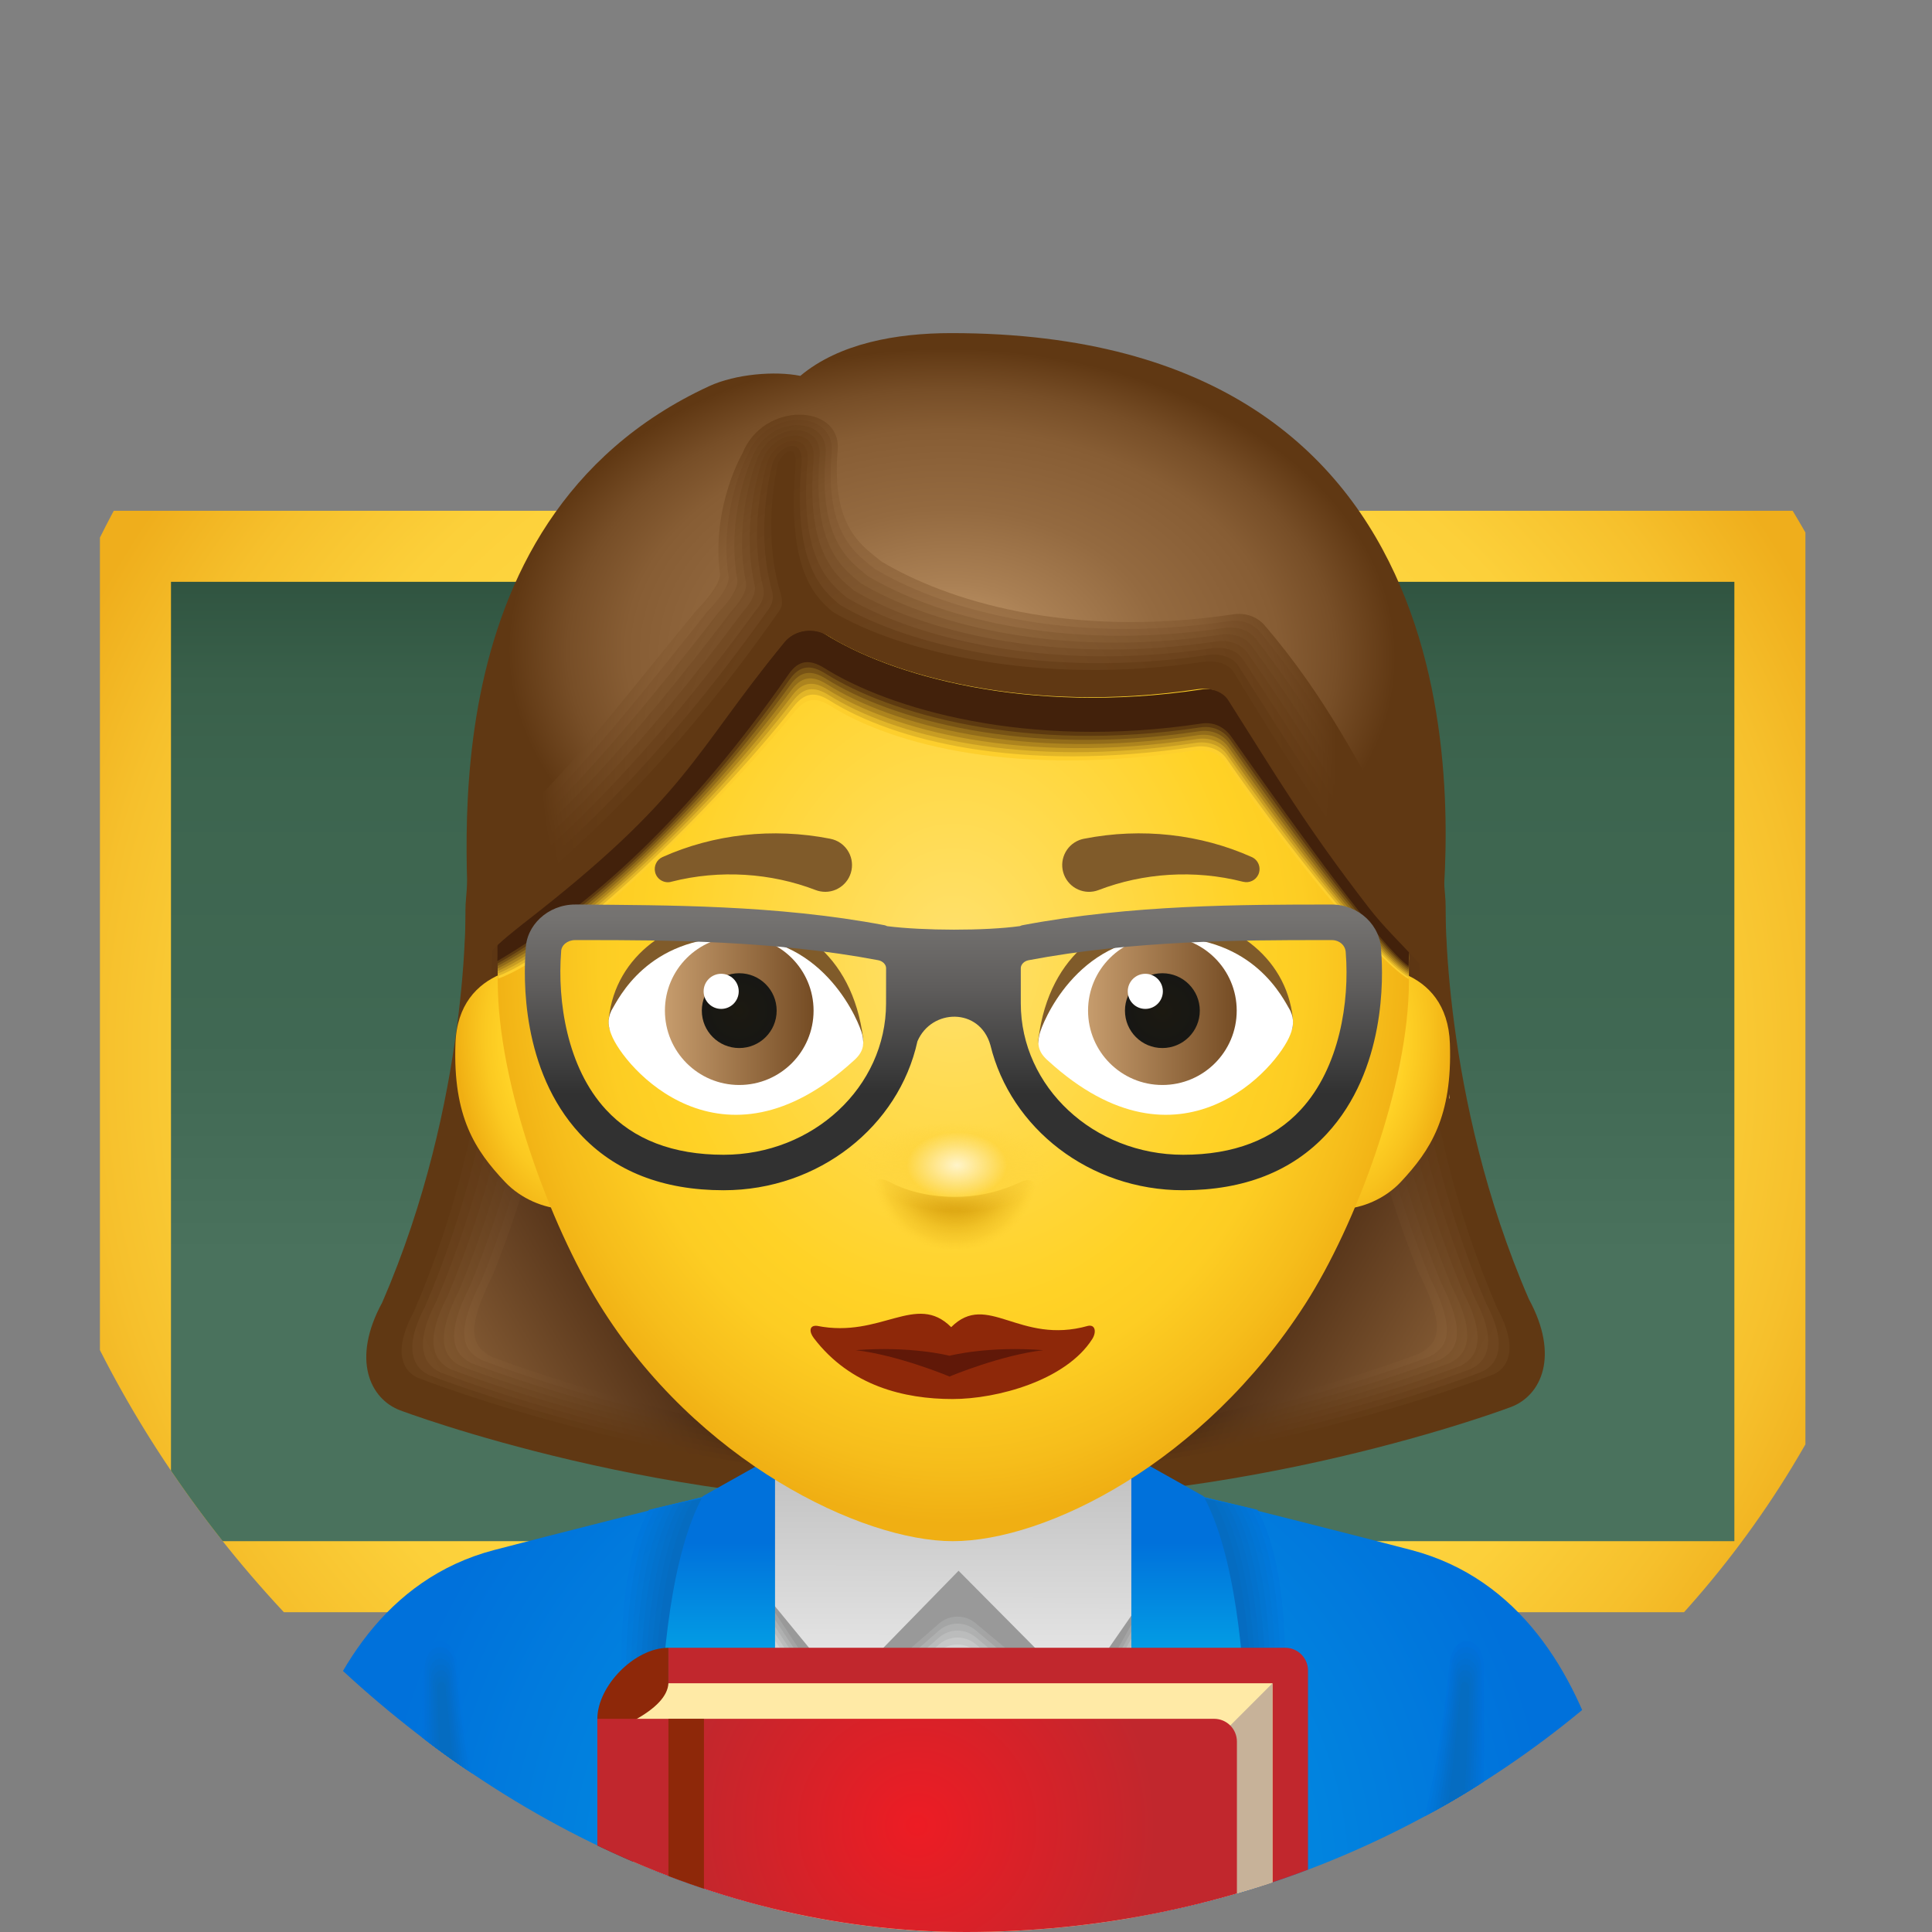 <svg xmlns="http://www.w3.org/2000/svg" width="58" height="58" viewBox="0 0 58 58" fill="none"><rect x="0" y="0" width="58" height="58" fill="#808080" stroke="none"/><g clip-path="url(#clip0_40_1008)"><path d="M54.2 15.333H3V48.4H54.2V15.333Z" fill="url(#paint0_radial_40_1008)"></path><path d="M52.067 17.467H5.133V46.267H52.067V17.467Z" fill="url(#paint1_linear_40_1008)"></path><path d="M43.361 28.232C43.361 28.232 43.185 33.392 45.819 39.461C46.729 41.154 45.574 41.845 45.574 41.845C45.574 41.845 37.195 45.127 28.413 44.817C28.413 41.259 28.413 21.46 28.413 21.46L43.167 24.104L43.361 28.232Z" fill="url(#paint2_linear_40_1008)"></path><path d="M42.608 40.635C43.273 40.285 43.361 39.743 42.573 38.169C40.248 32.361 40.562 28.443 40.544 27.043L40.577 23.641L43.169 24.105L43.361 28.233C43.361 28.233 43.185 33.393 45.819 39.462C46.729 41.155 45.574 41.846 45.574 41.846C45.574 41.846 37.195 45.129 28.413 44.818C28.413 44.394 28.841 44.417 28.841 43.592C36.22 43.13 42.608 40.635 42.608 40.635Z" fill="url(#paint3_linear_40_1008)"></path><path d="M42.919 40.726C43.489 40.427 43.719 39.919 42.914 38.328C40.544 32.482 40.855 28.341 40.839 27.142L40.841 23.686L43.167 24.104L43.365 28.064C43.365 28.064 43.196 33.326 45.83 39.395C46.743 41.091 45.672 41.853 45.543 41.902C45.543 41.902 37.199 45.155 28.418 44.844C28.418 44.461 28.779 44.431 28.779 43.698C36.311 43.311 42.919 40.726 42.919 40.726Z" fill="url(#paint4_linear_40_1008)"></path><path d="M43.228 40.819C43.703 40.57 44.075 40.096 43.253 38.487C40.84 32.605 41.146 28.242 41.133 27.242L41.106 23.733L43.167 24.102L43.37 27.895C43.37 27.895 43.207 33.259 45.842 39.328C46.758 41.028 45.771 41.859 45.513 41.956C45.513 41.956 37.205 45.181 28.424 44.869C28.424 44.528 28.719 44.445 28.719 43.804C36.401 43.492 43.228 40.819 43.228 40.819Z" fill="url(#paint5_linear_40_1008)"></path><path d="M43.539 40.912C43.918 40.712 44.434 40.273 43.594 38.647C41.136 32.727 41.439 28.142 41.43 27.342L41.373 23.781L43.17 24.103L43.377 27.729C43.377 27.729 43.22 33.194 45.853 39.263C46.774 40.966 45.87 41.868 45.483 42.014C45.483 42.014 37.211 45.21 28.429 44.898C28.429 44.598 28.659 44.461 28.659 43.914C36.491 43.675 43.539 40.912 43.539 40.912Z" fill="url(#paint6_linear_40_1008)"></path><path d="M43.848 41.004C44.133 40.853 44.79 40.449 43.933 38.807C41.432 32.85 41.732 28.042 41.724 27.442L41.638 23.829L43.169 24.104L43.381 27.562C43.381 27.562 43.23 33.127 45.864 39.197C46.788 40.904 45.968 41.875 45.451 42.07C45.451 42.07 37.214 45.236 28.434 44.926C28.434 44.668 28.598 44.477 28.598 44.022C36.582 43.856 43.848 41.004 43.848 41.004Z" fill="url(#paint7_linear_40_1008)"></path><path d="M44.158 41.096C44.348 40.996 45.148 40.626 44.274 38.968C41.727 32.973 42.024 27.942 42.02 27.542L41.903 23.877L43.17 24.105L43.387 27.395C43.387 27.395 43.242 33.062 45.877 39.132C46.804 40.842 46.069 41.884 45.422 42.128C45.422 42.128 37.222 45.265 28.44 44.955C28.44 44.738 28.538 44.493 28.538 44.131C36.672 44.037 44.158 41.096 44.158 41.096Z" fill="url(#paint8_linear_40_1008)"></path><path d="M44.468 41.189C44.563 41.139 45.505 40.803 44.613 39.127C42.023 33.096 42.316 27.842 42.314 27.643L42.168 23.925L43.169 24.105L43.392 27.229C43.392 27.229 43.253 32.997 45.886 39.067C46.817 40.78 46.166 41.892 45.39 42.184C45.39 42.184 37.225 45.293 28.443 44.981C28.443 44.806 28.475 44.508 28.475 44.239C36.762 44.219 44.468 41.189 44.468 41.189Z" fill="url(#paint9_linear_40_1008)"></path><path d="M44.778 41.282C44.778 41.282 45.863 40.981 44.953 39.288C42.319 33.218 42.609 27.742 42.609 27.742L42.433 23.971L43.169 24.104L43.396 27.06C43.396 27.06 43.264 32.93 45.897 38.999C46.831 40.716 46.264 41.899 45.359 42.24C45.359 42.24 37.229 45.319 28.449 45.008C28.449 44.875 28.415 44.523 28.415 44.346C36.853 44.4 44.778 41.282 44.778 41.282Z" fill="#603813"></path><path d="M14.011 28.332C14.011 28.332 14.186 33.492 11.553 39.562C10.643 41.254 11.798 41.946 11.798 41.946C11.798 41.946 20.177 45.228 28.958 44.917C28.958 41.359 28.958 21.561 28.958 21.561L14.204 24.204L14.011 28.332Z" fill="url(#paint10_linear_40_1008)"></path><path d="M14.763 40.734C14.099 40.384 14.011 39.842 14.798 38.268C17.124 32.46 16.81 28.542 16.827 27.142L16.795 23.74L14.203 24.204L14.011 28.332C14.011 28.332 14.186 33.492 11.553 39.562C10.643 41.254 11.798 41.946 11.798 41.946C11.798 41.946 20.177 45.228 28.958 44.917C28.958 44.493 28.531 44.516 28.531 43.691C21.151 43.23 14.763 40.734 14.763 40.734Z" fill="url(#paint11_linear_40_1008)"></path><path d="M14.454 40.827C13.884 40.527 13.654 40.019 14.459 38.428C16.828 32.582 16.518 28.442 16.534 27.243L16.532 23.787L14.205 24.204L14.008 28.164C14.008 28.164 14.177 33.426 11.543 39.495C10.63 41.191 11.701 41.953 11.83 42.002C11.83 42.002 20.173 45.255 28.955 44.944C28.955 44.561 28.594 44.531 28.594 43.798C21.062 43.411 14.454 40.827 14.454 40.827Z" fill="url(#paint12_linear_40_1008)"></path><path d="M14.143 40.919C13.669 40.67 13.296 40.196 14.119 38.588C16.532 32.705 16.226 28.342 16.238 27.342L16.266 23.834L14.204 24.203L14.002 27.996C14.002 27.996 14.165 33.359 11.53 39.428C10.614 41.129 11.601 41.959 11.859 42.056C11.859 42.056 20.167 45.281 28.948 44.97C28.948 44.628 28.652 44.545 28.652 43.904C20.971 43.593 14.143 40.919 14.143 40.919Z" fill="url(#paint13_linear_40_1008)"></path><path d="M13.834 41.012C13.454 40.813 12.939 40.373 13.779 38.748C16.236 32.828 15.933 28.242 15.943 27.442L15.999 23.882L14.203 24.204L13.996 27.829C13.996 27.829 14.153 33.294 11.52 39.363C10.599 41.067 11.502 41.968 11.89 42.114C11.89 42.114 20.162 45.31 28.944 44.998C28.944 44.699 28.714 44.561 28.714 44.014C20.881 43.774 13.834 41.012 13.834 41.012Z" fill="url(#paint14_linear_40_1008)"></path><path d="M13.524 41.104C13.239 40.954 12.582 40.549 13.438 38.908C15.94 32.95 15.64 28.142 15.648 27.542L15.734 23.93L14.203 24.204L13.991 27.662C13.991 27.662 14.141 33.228 11.508 39.297C10.584 41.004 11.403 41.975 11.921 42.171C11.921 42.171 20.157 45.337 28.938 45.026C28.938 44.768 28.774 44.577 28.774 44.123C20.791 43.955 13.524 41.104 13.524 41.104Z" fill="url(#paint15_linear_40_1008)"></path><path d="M13.214 41.197C13.024 41.096 12.225 40.726 13.099 39.068C15.645 33.073 15.349 28.043 15.353 27.643L15.469 23.978L14.203 24.205L13.987 27.494C13.987 27.494 14.132 33.162 11.497 39.231C10.57 40.941 11.305 41.983 11.951 42.227C11.951 42.227 20.152 45.364 28.934 45.054C28.934 44.837 28.836 44.592 28.836 44.23C20.7 44.138 13.214 41.197 13.214 41.197Z" fill="url(#paint16_linear_40_1008)"></path><path d="M12.904 41.29C12.809 41.239 11.867 40.904 12.759 39.228C15.349 33.196 15.056 27.942 15.058 27.743L15.204 24.026L14.203 24.205L13.98 27.329C13.98 27.329 14.119 33.098 11.485 39.167C10.555 40.88 11.206 41.992 11.981 42.285C11.981 42.285 20.147 45.393 28.928 45.082C28.928 44.907 28.896 44.608 28.896 44.339C20.61 44.319 12.904 41.29 12.904 41.29Z" fill="url(#paint17_linear_40_1008)"></path><path d="M12.595 41.381C12.595 41.381 11.51 41.081 12.42 39.387C15.053 33.317 14.764 27.841 14.764 27.841L14.94 24.07L14.204 24.203L13.977 27.159C13.977 27.159 14.109 33.029 11.476 39.099C10.541 40.815 11.109 41.998 12.013 42.339C12.013 42.339 20.143 45.419 28.924 45.107C28.924 44.974 28.958 44.622 28.958 44.445C20.52 44.5 12.595 41.381 12.595 41.381Z" fill="#603813"></path><path d="M48.867 58C48.867 58 48.924 48.258 42.372 46.534C39.026 45.654 28.619 43.067 28.601 43.067C28.583 43.067 18.175 45.654 14.83 46.534C8.277 48.258 8.333 58 8.333 58H48.867Z" fill="url(#paint18_radial_40_1008)"></path><path d="M30.733 58H26.467L23.1 44.4L33.975 44.442L30.733 58Z" fill="url(#paint19_linear_40_1008)"></path><path d="M28.6 43.688C26.778 43.688 24.955 44 23.133 44.489L23.267 58H33.933L33.978 44.4C32.288 44 30.867 43.688 28.6 43.688Z" fill="url(#paint20_linear_40_1008)"></path><path d="M29.287 50.195C28.968 49.93 28.503 49.934 28.19 50.207L25.823 52.272C25.491 52.612 24.921 52.515 24.721 52.083L21.133 46.644L36.067 46.489L32.94 52.067C32.769 52.533 32.17 52.663 31.82 52.31L29.287 50.195Z" fill="url(#paint21_linear_40_1008)"></path><path d="M29.287 49.986C28.968 49.721 28.503 49.725 28.19 49.998L25.823 52.063C25.491 52.403 24.921 52.306 24.721 51.874L21.133 46.435L36.067 46.279L32.94 51.858C32.769 52.324 32.17 52.454 31.82 52.101L29.287 49.986Z" fill="url(#paint22_linear_40_1008)"></path><path d="M29.287 49.776C28.968 49.51 28.503 49.515 28.19 49.788L25.823 51.853C25.491 52.193 24.921 52.096 24.721 51.664L21.133 46.225L36.067 46.069L32.94 51.648C32.769 52.114 32.17 52.244 31.82 51.891L29.287 49.776Z" fill="url(#paint23_linear_40_1008)"></path><path d="M29.287 49.567C28.968 49.301 28.503 49.306 28.19 49.579L25.823 51.644C25.491 51.984 24.921 51.887 24.721 51.455L21.133 46.016L36.067 45.86L32.94 51.439C32.769 51.905 32.17 52.035 31.82 51.682L29.287 49.567Z" fill="url(#paint24_linear_40_1008)"></path><path d="M29.287 49.357C28.968 49.091 28.503 49.096 28.19 49.368L25.823 51.434C25.491 51.774 24.921 51.677 24.721 51.245L21.133 45.806L36.067 45.65L32.94 51.229C32.769 51.695 32.17 51.825 31.82 51.472L29.287 49.357Z" fill="url(#paint25_linear_40_1008)"></path><path d="M29.287 49.148C28.968 48.882 28.503 48.886 28.19 49.16L25.823 51.224C25.491 51.565 24.921 51.468 24.721 51.036L21.133 45.597L36.067 45.441L32.94 51.02C32.769 51.486 32.17 51.616 31.82 51.263L29.287 49.148Z" fill="url(#paint26_linear_40_1008)"></path><path d="M29.287 48.939C28.968 48.673 28.503 48.677 28.19 48.95L25.823 51.016C25.491 51.356 24.921 51.259 24.721 50.827L21.133 45.388L36.067 45.232L32.94 50.811C32.769 51.277 32.17 51.407 31.82 51.054L29.287 48.939Z" fill="url(#paint27_linear_40_1008)"></path><path d="M29.287 48.728C28.968 48.463 28.503 48.467 28.19 48.74L25.823 50.805C25.491 51.146 24.921 51.048 24.721 50.617L21.133 45.178L36.067 45.022L32.94 50.6C32.769 51.067 32.17 51.197 31.82 50.844L29.287 48.728Z" fill="#999999"></path><path d="M28.777 47.155L25.822 50.182C25.49 50.523 24.92 50.426 24.72 49.994L21.133 45.622L24 43.401L32.833 43.434L36.067 45.467L32.94 49.979C32.769 50.445 32.17 50.575 31.82 50.222L28.777 47.155Z" fill="url(#paint28_linear_40_1008)"></path><path d="M19.48 45.325C17.687 48.574 19.287 57.377 19.622 57.857C20.426 57.857 21.574 57.889 21.574 57.889L21.531 44.839L19.48 45.325Z" fill="url(#paint29_radial_40_1008)"></path><path d="M19.665 45.288C17.866 48.546 19.356 57.376 19.692 57.857C20.499 57.857 21.766 57.889 21.766 57.889L21.723 44.8L19.665 45.288Z" fill="url(#paint30_radial_40_1008)"></path><path d="M19.849 45.249C18.045 48.517 19.425 57.373 19.762 57.856C20.57 57.856 21.956 57.888 21.956 57.888L21.912 44.761L19.849 45.249Z" fill="url(#paint31_radial_40_1008)"></path><path d="M20.034 45.212C18.225 48.49 19.493 57.372 19.831 57.856C20.643 57.856 22.147 57.888 22.147 57.888L22.104 44.722L20.034 45.212Z" fill="url(#paint32_radial_40_1008)"></path><path d="M20.219 45.174C18.405 48.462 19.563 57.371 19.902 57.856C20.716 57.856 22.339 57.888 22.339 57.888L22.295 44.683L20.219 45.174Z" fill="url(#paint33_radial_40_1008)"></path><path d="M20.404 45.137C18.584 48.434 19.631 57.369 19.972 57.856C20.788 57.856 22.53 57.888 22.53 57.888L22.486 44.643L20.404 45.137Z" fill="url(#paint34_radial_40_1008)"></path><path d="M20.588 45.1C18.763 48.407 19.7 57.367 20.041 57.856C20.859 57.856 22.72 57.889 22.72 57.889L22.676 44.606L20.588 45.1Z" fill="url(#paint35_radial_40_1008)"></path><path d="M20.773 45.062C18.942 48.38 19.769 57.366 20.11 57.856C20.932 57.856 22.91 57.889 22.91 57.889L22.867 44.566L20.773 45.062Z" fill="#056CC1"></path><path d="M21.1 44.916C19.245 48.3 19.8 57.467 20.147 57.967C20.979 57.967 23.267 58 23.267 58V43.7L21.1 44.916Z" fill="url(#paint36_linear_40_1008)"></path><path d="M12.687 50.018C12.669 52.538 12.601 55.254 13.15 58H15.4C14.576 55.316 14.021 52.997 13.716 49.978C13.646 49.001 12.7 49.046 12.687 50.018Z" fill="url(#paint37_radial_40_1008)"></path><path d="M12.749 50.12C12.743 52.632 12.701 55.29 13.243 58H15.283C14.47 55.349 13.97 53.061 13.669 50.079C13.609 49.199 12.758 49.247 12.749 50.12Z" fill="url(#paint38_radial_40_1008)"></path><path d="M12.812 50.221C12.818 52.724 12.8 55.324 13.336 58H15.165C14.362 55.383 13.918 53.124 13.621 50.181C13.572 49.397 12.815 49.446 12.812 50.221Z" fill="url(#paint39_radial_40_1008)"></path><path d="M12.874 50.321C12.891 52.817 12.901 55.359 13.429 58H15.048C14.255 55.418 13.867 53.187 13.574 50.283C13.533 49.597 12.874 49.647 12.874 50.321Z" fill="url(#paint40_radial_40_1008)"></path><path d="M12.937 50.422C12.966 52.911 13.001 55.394 13.521 58H14.931C14.149 55.452 13.815 53.25 13.526 50.384C13.496 49.795 12.932 49.846 12.937 50.422Z" fill="url(#paint41_radial_40_1008)"></path><path d="M12.999 50.524C13.04 53.004 13.1 55.428 13.614 58H14.813C14.042 55.486 13.764 53.314 13.478 50.485C13.459 49.994 12.989 50.047 12.999 50.524Z" fill="url(#paint42_radial_40_1008)"></path><path d="M13.062 50.624C13.115 53.097 13.2 55.464 13.708 58H14.697C13.935 55.519 13.713 53.377 13.432 50.587C13.421 50.193 13.048 50.248 13.062 50.624Z" fill="url(#paint43_radial_40_1008)"></path><path d="M13.124 50.725C13.189 53.19 13.3 55.498 13.8 58H14.579C13.828 55.553 13.661 53.44 13.383 50.688C13.384 50.392 13.106 50.447 13.124 50.725Z" fill="#056CC1"></path><path d="M37.75 45.325C39.543 48.574 37.943 57.377 37.608 57.857C36.804 57.857 35.656 57.889 35.656 57.889L35.699 44.84L37.75 45.325Z" fill="url(#paint44_radial_40_1008)"></path><path d="M37.565 45.288C39.364 48.546 37.874 57.376 37.538 57.857C36.731 57.857 35.464 57.889 35.464 57.889L35.507 44.8L37.565 45.288Z" fill="url(#paint45_radial_40_1008)"></path><path d="M37.381 45.249C39.185 48.517 37.805 57.373 37.468 57.856C36.66 57.856 35.274 57.888 35.274 57.888L35.318 44.761L37.381 45.249Z" fill="url(#paint46_radial_40_1008)"></path><path d="M37.196 45.212C39.005 48.49 37.737 57.372 37.399 57.856C36.587 57.856 35.083 57.888 35.083 57.888L35.127 44.721L37.196 45.212Z" fill="url(#paint47_radial_40_1008)"></path><path d="M37.012 45.174C38.826 48.462 37.668 57.371 37.328 57.856C36.515 57.856 34.892 57.888 34.892 57.888L34.936 44.683L37.012 45.174Z" fill="url(#paint48_radial_40_1008)"></path><path d="M36.826 45.137C38.646 48.434 37.599 57.368 37.258 57.856C36.442 57.856 34.7 57.888 34.7 57.888L34.744 44.643L36.826 45.137Z" fill="url(#paint49_radial_40_1008)"></path><path d="M36.642 45.1C38.467 48.407 37.53 57.367 37.189 57.856C36.371 57.856 34.51 57.889 34.51 57.889L34.554 44.606L36.642 45.1Z" fill="url(#paint50_radial_40_1008)"></path><path d="M36.457 45.062C38.288 48.38 37.461 57.366 37.12 57.856C36.298 57.856 34.319 57.889 34.319 57.889L34.363 44.566L36.457 45.062Z" fill="#056CC1"></path><path d="M36.13 44.916C37.984 48.3 37.43 57.467 37.083 57.966C36.251 57.966 33.963 57.999 33.963 57.999V43.7L36.13 44.916Z" fill="url(#paint51_linear_40_1008)"></path><path d="M44.544 50.018C44.562 52.538 44.63 55.254 44.081 58H41.831C42.654 55.316 43.21 52.997 43.515 49.978C43.584 49.001 44.53 49.046 44.544 50.018Z" fill="url(#paint52_radial_40_1008)"></path><path d="M44.481 50.12C44.487 52.632 44.53 55.29 43.987 58H41.947C42.76 55.349 43.26 53.061 43.561 50.079C43.621 49.199 44.472 49.247 44.481 50.12Z" fill="url(#paint53_radial_40_1008)"></path><path d="M44.419 50.221C44.413 52.724 44.431 55.325 43.895 58H42.066C42.869 55.383 43.313 53.124 43.61 50.181C43.659 49.397 44.414 49.446 44.419 50.221Z" fill="url(#paint54_radial_40_1008)"></path><path d="M44.356 50.321C44.339 52.817 44.329 55.359 43.801 58H42.182C42.974 55.418 43.363 53.187 43.656 50.283C43.697 49.597 44.357 49.647 44.356 50.321Z" fill="url(#paint55_radial_40_1008)"></path><path d="M44.293 50.422C44.264 52.911 44.229 55.394 43.708 58H42.299C43.081 55.452 43.415 53.25 43.704 50.384C43.734 49.795 44.298 49.846 44.293 50.422Z" fill="url(#paint56_radial_40_1008)"></path><path d="M44.231 50.524C44.189 53.005 44.13 55.429 43.615 58H42.417C43.188 55.486 43.466 53.314 43.752 50.485C43.771 49.994 44.241 50.047 44.231 50.524Z" fill="url(#paint57_radial_40_1008)"></path><path d="M44.168 50.624C44.115 53.097 44.029 55.464 43.522 58H42.533C43.294 55.519 43.516 53.377 43.798 50.587C43.809 50.193 44.183 50.248 44.168 50.624Z" fill="url(#paint58_radial_40_1008)"></path><path d="M44.106 50.725C44.041 53.19 43.93 55.498 43.43 58H42.651C43.402 55.553 43.569 53.44 43.847 50.688C43.847 50.392 44.124 50.447 44.106 50.725Z" fill="#056CC1"></path><path d="M17.933 56.933H20.067V49.467C19.045 49.467 17.933 50.622 17.933 51.6V56.933Z" fill="#8E2809"></path><path d="M38.583 49.467H20.067V58H39.267V50.15C39.267 49.773 38.961 49.467 38.583 49.467Z" fill="#C1272D"></path><path d="M38.2 50.533H20.067C20.044 50.911 19.703 51.288 19 51.667V58H38.2V50.533Z" fill="#FFEAA6"></path><path d="M36.067 58H38.2V50.533L36.067 52.667V58Z" fill="#C7B299"></path><path d="M36.45 51.6H17.933V58H37.133V52.284C37.133 51.906 36.827 51.6 36.45 51.6Z" fill="url(#paint59_radial_40_1008)"></path><path d="M21.133 51.6H20.067V58H21.133V51.6Z" fill="#8E2809"></path><path d="M43.505 32.977C43.509 32.976 43.512 32.975 43.516 32.974C43.515 32.932 43.514 32.891 43.512 32.847C43.509 32.893 43.507 32.942 43.505 32.977Z" fill="#ECBE49"></path><path d="M17.066 29.093C16.096 28.84 13.754 29.002 13.673 31.329C13.596 33.53 14.265 34.532 15.155 35.477C16.152 36.536 17.943 36.529 17.796 35.688C17.648 34.845 17.066 29.093 17.066 29.093Z" fill="url(#paint60_radial_40_1008)"></path><path d="M40.166 29.093C41.126 28.84 43.447 29.002 43.527 31.329C43.603 33.53 42.94 34.532 42.059 35.477C41.071 36.536 39.297 36.529 39.443 35.688C39.59 34.845 40.166 29.093 40.166 29.093Z" fill="url(#paint61_radial_40_1008)"></path><path d="M42.297 29.446C42.297 32.571 40.689 36.803 39.186 39.146C36.124 43.917 31.401 46.267 28.603 46.267C25.875 46.267 20.906 43.882 17.986 39.146C16.524 36.776 14.942 32.571 14.942 29.446C14.942 28.761 14.961 23.903 14.997 23.288C15.206 19.75 17.706 11.083 28.62 11.083C39.537 11.083 41.965 19.538 42.215 22.867C42.269 23.608 42.297 28.605 42.297 29.446Z" fill="url(#paint62_radial_40_1008)"></path><path d="M28.657 35.93C27.816 35.93 27.132 35.716 26.71 35.485C26.399 35.314 26.085 35.393 26.291 35.928C26.569 36.652 27.206 37.506 28.657 37.506C30.083 37.506 30.722 36.682 31.007 35.965C31.227 35.414 30.91 35.359 30.64 35.486C30.12 35.729 29.476 35.93 28.657 35.93Z" fill="url(#paint63_radial_40_1008)"></path><path d="M15.82 25.064C17.211 24.676 20.772 22.512 23.559 19.03C23.878 18.633 24.448 18.559 24.88 18.831C26.746 20.01 30.875 20.859 35.995 20.08C36.345 20.027 36.7 20.148 36.928 20.418C38.84 22.691 39.381 23.873 40.978 24.819C42.191 25.544 43.125 27.092 43.248 27.906C43.615 24.297 44.555 10 28.559 10C26.902 10 25.191 10.308 24.026 11.284C23.267 11.13 22.082 11.228 21.291 11.592C12.477 15.66 14.179 26.675 14.077 28.337C14.243 25.906 15.267 25.307 15.82 25.064Z" fill="url(#paint64_radial_40_1008)"></path><path d="M42.254 28.098C42.127 27.266 39.19 24.035 37.223 21.713C36.989 21.437 36.623 21.314 36.264 21.367C30.998 22.162 26.676 20.239 24.756 19.036C24.312 18.757 23.725 18.833 23.398 19.239C21.201 21.966 16.788 27.021 14.981 27.959C14.952 28.126 14.958 28.982 14.958 29.377C16.991 28.669 21.599 24.165 23.853 21.369C24.181 20.962 24.485 20.912 24.928 21.19C26.849 22.394 30.566 23.328 35.833 22.533C36.193 22.479 36.586 22.581 36.792 22.879C38.501 25.358 41.289 28.814 42.286 29.391C42.286 28.877 42.307 28.414 42.254 28.098Z" fill="#FDCF2D"></path><path d="M42.261 28.116C42.134 27.284 39.162 23.939 37.195 21.617C36.962 21.341 36.596 21.218 36.236 21.271C30.97 22.066 26.675 20.239 24.755 19.036C24.311 18.757 23.724 18.833 23.397 19.239C21.199 21.966 16.782 27.034 14.975 27.972C14.947 28.139 14.955 28.942 14.954 29.302C17.096 28.461 21.469 24.219 23.829 21.207C24.152 20.798 24.46 20.751 24.904 21.029C26.824 22.233 30.601 23.212 35.867 22.418C36.227 22.364 36.611 22.474 36.816 22.77C38.588 25.332 41.315 28.757 42.286 29.334C42.29 28.791 42.314 28.432 42.261 28.116Z" fill="#E2B628"></path><path d="M42.267 28.134C42.14 27.302 39.136 23.843 37.169 21.521C36.935 21.245 36.569 21.122 36.21 21.175C30.944 21.97 26.676 20.239 24.756 19.035C24.312 18.756 23.725 18.832 23.398 19.238C21.201 21.965 16.779 27.045 14.972 27.984C14.944 28.15 14.954 28.901 14.951 29.227C17.202 28.252 21.331 24.264 23.804 21.045C24.122 20.631 24.436 20.589 24.88 20.867C26.799 22.07 30.635 23.096 35.903 22.301C36.262 22.246 36.636 22.363 36.842 22.66C38.678 25.306 41.343 28.7 42.286 29.277C42.292 28.706 42.321 28.451 42.267 28.134Z" fill="#C89D23"></path><path d="M42.274 28.154C42.147 27.322 39.108 23.748 37.141 21.426C36.907 21.15 36.541 21.027 36.182 21.081C30.916 21.875 26.675 20.239 24.755 19.036C24.311 18.757 23.724 18.833 23.397 19.239C21.2 21.966 16.774 27.059 14.967 27.997C14.938 28.163 14.951 28.861 14.947 29.152C17.306 28.045 21.198 24.316 23.779 20.884C24.092 20.467 24.41 20.428 24.854 20.706C26.774 21.909 30.669 22.98 35.935 22.186C36.295 22.131 36.66 22.255 36.866 22.552C38.764 25.281 41.367 28.645 42.285 29.222C42.295 28.621 42.327 28.469 42.274 28.154Z" fill="#AD841E"></path><path d="M42.28 28.172C42.153 27.34 39.081 23.652 37.114 21.33C36.88 21.054 36.515 20.931 36.155 20.985C30.889 21.779 26.676 20.239 24.756 19.036C24.312 18.757 23.725 18.833 23.398 19.239C21.201 21.966 16.771 27.071 14.964 28.01C14.935 28.176 14.95 28.821 14.943 29.076C17.412 27.836 21.069 24.368 23.754 20.722C24.063 20.302 24.386 20.266 24.829 20.544C26.749 21.747 30.703 22.864 35.971 22.069C36.33 22.015 36.685 22.146 36.891 22.444C38.853 25.256 41.394 28.589 42.285 29.166C42.298 28.535 42.333 28.488 42.28 28.172Z" fill="#926C1A"></path><path d="M42.286 28.19C42.159 27.358 39.053 23.556 37.086 21.234C36.853 20.958 36.487 20.835 36.127 20.889C30.861 21.683 26.675 20.239 24.755 19.035C24.311 18.756 23.724 18.832 23.397 19.238C21.199 21.965 16.765 27.083 14.958 28.021C14.93 28.188 14.948 28.78 14.938 29C17.515 27.627 20.94 24.421 23.729 20.559C24.034 20.136 24.36 20.102 24.804 20.381C26.724 21.584 30.738 22.746 36.004 21.952C36.363 21.898 36.708 22.036 36.916 22.333C38.941 25.228 41.419 28.53 42.285 29.107C42.3 28.45 42.34 28.507 42.286 28.19Z" fill="#775315"></path><path d="M42.293 28.208C42.166 27.376 39.027 23.46 37.06 21.138C36.826 20.862 36.46 20.739 36.101 20.793C30.835 21.587 26.676 20.239 24.756 19.035C24.312 18.756 23.725 18.832 23.398 19.238C21.201 21.965 16.762 27.096 14.955 28.034C14.926 28.201 14.947 28.74 14.936 28.926C17.622 27.419 20.822 24.481 23.705 20.398C24.008 19.972 24.337 19.941 24.78 20.22C26.7 21.423 30.773 22.63 36.04 21.836C36.4 21.781 36.734 21.927 36.942 22.224C39.031 25.202 41.448 28.475 42.288 29.052C42.303 28.364 42.346 28.525 42.293 28.208Z" fill="#5D3A10"></path><path d="M42.299 28.227C42.172 27.395 38.999 23.365 37.032 21.043C36.798 20.767 36.433 20.644 36.073 20.698C30.807 21.492 26.675 20.239 24.755 19.036C24.311 18.757 23.724 18.833 23.397 19.239C21.2 21.966 16.757 27.109 14.95 28.048C14.921 28.214 14.944 28.701 14.931 28.852C17.725 27.213 20.691 24.535 23.678 20.238C23.977 19.809 24.31 19.781 24.754 20.06C26.674 21.263 30.806 22.516 36.072 21.721C36.431 21.667 36.757 21.821 36.965 22.117C39.116 25.179 41.471 28.42 42.284 28.997C42.307 28.278 42.353 28.543 42.299 28.227Z" fill="#42210B"></path><path d="M41.737 24.51C40.821 23.071 39.876 20.999 37.963 18.772C37.736 18.508 37.381 18.389 37.031 18.442C32.034 19.185 28.405 18.016 26.466 16.86C25.934 16.416 24.946 15.878 25.148 13.514C25.268 12.124 22.92 12.029 22.287 13.614C22.287 13.614 21.375 15.174 21.603 17.162C21.717 17.526 20.918 18.309 20.868 18.369C18.081 21.779 16.948 23.297 15.22 24.836C14.021 25.926 13.993 29.874 13.993 29.874C14.104 27.679 14.76 27.411 15.668 26.827C16.935 26.039 20.748 22.602 23.535 19.191C23.855 18.801 24.505 18.74 24.937 19.007C26.804 20.161 30.741 21.068 35.861 20.306C36.21 20.254 36.748 20.428 36.975 20.692C38.888 22.918 39.651 25.275 40.959 26.569C41.991 27.588 43.124 28.602 43.248 29.399C43.286 28.796 42.565 25.81 41.737 24.51Z" fill="url(#paint65_radial_40_1008)"></path><path d="M41.646 24.788C40.703 23.32 39.698 21.26 37.833 18.977C37.612 18.707 37.251 18.594 36.901 18.646C31.904 19.39 28.197 18.234 26.258 17.077C25.726 16.634 24.756 16.058 24.968 13.583C25.08 12.283 22.998 12.254 22.439 13.662C22.439 13.662 21.587 15.279 21.864 17.254C21.978 17.619 21.277 18.309 21.228 18.37C18.347 21.998 16.942 23.66 15.285 25.123C14.088 26.197 13.997 29.735 13.99 29.876C14.126 27.846 14.811 27.526 15.672 26.959C17.47 25.732 20.749 22.618 23.537 19.207C23.855 18.817 24.494 18.754 24.926 19.022C26.793 20.176 30.753 21.125 35.873 20.364C36.221 20.311 36.74 20.473 36.961 20.741C38.811 22.982 39.573 25.21 40.98 26.67C41.98 27.708 43.124 28.689 43.25 29.498C43.267 28.748 42.458 26.054 41.646 24.788Z" fill="url(#paint66_radial_40_1008)"></path><path d="M41.556 25.066C40.585 23.567 39.519 21.518 37.703 19.18C37.49 18.906 37.121 18.797 36.771 18.849C31.773 19.593 27.989 18.449 26.05 17.293C25.518 16.849 24.567 16.235 24.787 13.649C24.891 12.437 23.075 12.476 22.592 13.706C22.592 13.706 21.799 15.379 22.124 17.342C22.238 17.707 21.636 18.304 21.588 18.365C18.602 22.203 16.935 24.016 15.349 25.405C14.153 26.462 14.001 29.591 13.986 29.874C14.147 28.009 14.863 27.637 15.675 27.088C18.005 25.422 20.75 22.629 23.538 19.219C23.857 18.829 24.485 18.765 24.916 19.031C26.782 20.186 30.763 21.179 35.884 20.416C36.233 20.364 36.731 20.513 36.947 20.786C38.736 23.042 39.498 25.139 41 26.766C41.972 27.819 43.124 28.771 43.252 29.589C43.248 28.699 42.35 26.299 41.556 25.066Z" fill="url(#paint67_radial_40_1008)"></path><path d="M41.464 25.344C40.467 23.815 39.339 21.778 37.572 19.384C37.365 19.105 36.989 19.002 36.64 19.054C31.642 19.797 27.78 18.666 25.841 17.509C25.309 17.066 24.376 16.413 24.604 13.717C24.703 12.595 23.151 12.699 22.742 13.751C22.742 13.751 22.009 15.482 22.384 17.431C22.498 17.796 21.993 18.301 21.946 18.363C18.865 22.416 16.927 24.375 15.412 25.69C14.217 26.731 14.002 29.451 13.98 29.874C14.167 28.174 14.912 27.75 15.677 27.218C18.538 25.113 20.749 22.643 23.537 19.233C23.856 18.843 24.472 18.778 24.903 19.044C26.77 20.198 30.773 21.234 35.894 20.473C36.243 20.42 36.721 20.558 36.93 20.835C38.657 23.106 39.424 25.069 41.018 26.866C41.964 27.933 43.123 28.859 43.253 29.686C43.228 28.651 42.244 26.543 41.464 25.344Z" fill="url(#paint68_radial_40_1008)"></path><path d="M41.373 25.622C40.348 24.064 39.16 22.038 37.442 19.588C37.242 19.305 36.859 19.205 36.509 19.258C31.512 20.001 27.572 18.882 25.633 17.726C25.101 17.282 24.186 16.591 24.424 13.786C24.515 12.753 23.228 12.923 22.895 13.797C22.895 13.797 22.223 15.584 22.645 17.522C22.759 17.887 22.353 18.299 22.306 18.36C19.13 22.631 16.919 24.736 15.476 25.974C14.283 26.998 14.005 29.31 13.976 29.875C14.187 28.339 14.963 27.866 15.682 27.349C19.074 24.804 20.752 22.658 23.539 19.247C23.858 18.857 24.462 18.789 24.895 19.056C26.761 20.21 30.787 21.288 35.907 20.527C36.255 20.475 36.713 20.601 36.917 20.881C38.582 23.167 39.356 24.993 41.041 26.964C41.962 28.043 43.125 28.943 43.257 29.78C43.208 28.602 42.137 26.787 41.373 25.622Z" fill="url(#paint69_radial_40_1008)"></path><path d="M41.283 25.9C40.23 24.311 38.982 22.297 37.312 19.792C37.118 19.503 36.729 19.409 36.379 19.461C31.382 20.205 27.364 19.098 25.425 17.942C24.893 17.499 23.99 16.769 24.243 13.854C24.325 12.91 23.305 13.147 23.047 13.843C23.047 13.843 22.433 15.687 22.905 17.612C23.019 17.977 22.711 18.295 22.665 18.358C19.398 22.848 16.913 25.095 15.541 26.259C14.35 27.267 14.009 29.168 13.974 29.875C14.21 28.505 15.015 27.979 15.687 27.479C19.609 24.495 20.754 22.671 23.541 19.261C23.86 18.87 24.453 18.802 24.885 19.069C26.752 20.223 30.8 21.344 35.92 20.582C36.268 20.53 36.706 20.643 36.904 20.929C38.506 23.229 39.291 24.917 41.062 27.063C41.96 28.152 43.126 29.028 43.26 29.876C43.189 28.554 42.029 27.031 41.283 25.9Z" fill="url(#paint70_radial_40_1008)"></path><path d="M41.192 26.178C40.113 24.56 38.803 22.557 37.181 19.996C36.995 19.702 36.599 19.613 36.249 19.665C31.252 20.409 27.156 19.314 25.217 18.158C24.685 17.714 23.798 16.946 24.061 13.921C24.136 13.067 23.382 13.37 23.2 13.888C23.2 13.888 22.645 15.789 23.166 17.701C23.281 18.066 23.07 18.292 23.026 18.355C19.674 23.07 16.906 25.454 15.606 26.543C14.417 27.534 14.013 29.026 13.971 29.875C14.232 28.669 15.067 28.092 15.691 27.611C20.145 24.187 20.756 22.686 23.543 19.276C23.862 18.885 24.443 18.815 24.875 19.082C26.742 20.236 30.811 21.401 35.932 20.638C36.281 20.586 36.698 20.687 36.89 20.977C38.431 23.292 39.228 24.839 41.083 27.163C41.96 28.261 43.127 29.114 43.265 29.972C43.17 28.505 41.923 27.276 41.192 26.178Z" fill="url(#paint71_radial_40_1008)"></path><path d="M41.101 26.455C39.994 24.807 38.625 22.816 37.051 20.199C36.872 19.901 36.469 19.817 36.119 19.869C31.122 20.612 26.948 19.531 25.009 18.374C24.477 17.931 23.617 17.125 23.881 13.989C23.951 13.225 23.46 13.592 23.352 13.934C23.352 13.934 22.857 15.891 23.427 17.791C23.541 18.156 23.429 18.289 23.384 18.353C19.939 23.285 16.898 25.813 15.669 26.827C14.481 27.802 14.015 28.884 13.965 29.874C14.251 28.833 15.117 28.204 15.693 27.74C20.678 23.876 20.755 22.698 23.542 19.287C23.861 18.897 24.431 18.826 24.863 19.092C26.729 20.246 30.821 21.454 35.942 20.692C36.291 20.64 36.688 20.73 36.874 21.023C38.353 23.352 39.167 24.756 41.101 27.261C41.957 28.368 43.125 29.198 43.265 30.066C43.151 28.456 41.816 27.52 41.101 26.455Z" fill="#603813"></path><path d="M31.666 35.104C31.646 35.911 30.294 36.532 28.646 36.493C26.998 36.452 25.678 35.766 25.698 34.959C25.717 34.151 27.069 33.531 28.717 33.57C30.365 33.611 31.685 34.298 31.666 35.104Z" fill="url(#paint72_radial_40_1008)"></path><path d="M28.725 35.973C29.556 35.973 30.23 35.529 30.23 34.98C30.23 34.432 29.556 33.987 28.725 33.987C27.894 33.987 27.22 34.432 27.22 34.98C27.22 35.529 27.894 35.973 28.725 35.973Z" fill="url(#paint73_radial_40_1008)"></path><path d="M18.277 30.576C18.252 30.968 18.335 30.934 18.486 31.13C18.486 31.13 20.186 33.48 25.315 31.871C25.686 31.739 25.953 31.487 25.914 31.184C25.257 25.977 18.679 26.741 18.277 30.576Z" fill="#805B2A"></path><path d="M18.353 30.341C18.225 30.616 18.265 30.836 18.353 31.058C18.718 32.025 21.654 35.465 25.616 31.853C25.911 31.598 25.958 31.373 25.884 31.055C25.811 30.736 24.785 28.133 22.096 28.133C19.432 28.133 18.575 29.967 18.353 30.341Z" fill="white"></path><path d="M22.192 32.572C23.425 32.572 24.424 31.573 24.424 30.34C24.424 29.108 23.425 28.109 22.192 28.109C20.96 28.109 19.961 29.108 19.961 30.34C19.961 31.573 20.96 32.572 22.192 32.572Z" fill="url(#paint74_linear_40_1008)"></path><path d="M22.192 31.463C22.813 31.463 23.316 30.961 23.316 30.34C23.316 29.72 22.813 29.217 22.192 29.217C21.572 29.217 21.069 29.72 21.069 30.34C21.069 30.961 21.572 31.463 22.192 31.463Z" fill="url(#paint75_radial_40_1008)"></path><path d="M21.65 30.288C21.941 30.288 22.177 30.052 22.177 29.761C22.177 29.47 21.941 29.234 21.65 29.234C21.359 29.234 21.123 29.47 21.123 29.761C21.123 30.052 21.359 30.288 21.65 30.288Z" fill="white"></path><path d="M38.812 30.576C38.837 30.968 38.754 30.934 38.603 31.13C38.603 31.13 36.903 33.48 31.774 31.871C31.403 31.739 31.137 31.487 31.175 31.184C31.832 25.977 38.41 26.741 38.812 30.576Z" fill="#805B2A"></path><path d="M38.736 30.341C38.864 30.616 38.824 30.836 38.736 31.058C38.371 32.025 35.435 35.465 31.474 31.853C31.178 31.598 31.131 31.373 31.205 31.055C31.278 30.736 32.304 28.133 34.994 28.133C37.656 28.133 38.515 29.967 38.736 30.341Z" fill="white"></path><path d="M34.895 32.572C36.128 32.572 37.127 31.573 37.127 30.34C37.127 29.108 36.128 28.109 34.895 28.109C33.663 28.109 32.664 29.108 32.664 30.34C32.664 31.573 33.663 32.572 34.895 32.572Z" fill="url(#paint76_linear_40_1008)"></path><path d="M34.895 31.463C35.516 31.463 36.019 30.961 36.019 30.34C36.019 29.72 35.516 29.217 34.895 29.217C34.275 29.217 33.772 29.72 33.772 30.34C33.772 30.961 34.275 31.463 34.895 31.463Z" fill="url(#paint77_radial_40_1008)"></path><path d="M34.383 30.288C34.675 30.288 34.91 30.052 34.91 29.761C34.91 29.47 34.675 29.234 34.383 29.234C34.092 29.234 33.856 29.47 33.856 29.761C33.856 30.052 34.092 30.288 34.383 30.288Z" fill="white"></path><path d="M37.311 26.47C35.854 26.098 34.312 26.208 32.981 26.72C32.567 26.879 32.102 26.673 31.942 26.258C31.783 25.844 31.989 25.379 32.404 25.219C32.446 25.203 32.49 25.19 32.534 25.181L32.552 25.178C34.274 24.84 36.045 25.042 37.578 25.729C37.778 25.818 37.866 26.051 37.778 26.251C37.698 26.429 37.502 26.518 37.32 26.471L37.311 26.47Z" fill="#805B2A"></path><path d="M19.889 25.729C21.421 25.043 23.193 24.84 24.915 25.178L24.928 25.181C25.364 25.266 25.648 25.689 25.563 26.124C25.478 26.559 25.055 26.844 24.62 26.758C24.575 26.75 24.527 26.736 24.486 26.72C23.155 26.208 21.613 26.098 20.155 26.47L20.148 26.473C19.936 26.527 19.721 26.399 19.668 26.188C19.62 25.998 19.717 25.806 19.889 25.729Z" fill="#805B2A"></path><path d="M24.53 39.803C24.296 39.778 24.281 39.975 24.433 40.173C25.525 41.604 27.14 42 28.597 42C29.936 42 31.997 41.441 32.789 40.201C32.922 39.992 32.884 39.758 32.664 39.803C30.599 40.386 29.643 38.756 28.555 39.842C27.499 38.787 26.448 40.187 24.53 39.803Z" fill="#8E2809"></path><path d="M28.509 41.323C28.565 41.299 30.05 40.682 31.32 40.533C29.694 40.407 28.583 40.681 28.504 40.701C28.425 40.681 27.314 40.407 25.688 40.533C26.959 40.682 28.444 41.299 28.499 41.323V41.327C28.499 41.327 28.503 41.325 28.504 41.325L28.509 41.327V41.323Z" fill="#601808"></path><path d="M43.505 32.977C43.509 32.976 43.512 32.975 43.516 32.974C43.515 32.932 43.514 32.891 43.512 32.847C43.509 32.893 43.507 32.942 43.505 32.977Z" fill="#ECBE49"></path><path d="M41.464 28.569C41.464 27.79 40.797 27.155 39.977 27.155H39.837C37.372 27.157 33.964 27.154 30.682 27.778C30.659 27.782 30.64 27.796 30.618 27.802C29.573 27.948 27.705 27.941 26.634 27.804C26.608 27.797 26.588 27.782 26.563 27.777C23.28 27.154 19.918 27.18 17.406 27.154H17.267C16.446 27.154 15.78 27.789 15.782 28.525C15.716 29.333 15.641 32.121 17.406 34.035C18.446 35.162 19.898 35.732 21.723 35.732C24.587 35.732 26.983 33.809 27.542 31.26C27.965 30.273 29.41 30.242 29.732 31.373C30.337 33.866 32.699 35.732 35.519 35.732C37.344 35.732 38.795 35.162 39.835 34.035C41.602 32.122 41.527 29.334 41.464 28.569ZM26.6 30.121C26.6 32.627 24.412 34.667 21.724 34.667C20.209 34.667 19.021 34.211 18.191 33.312C17.021 32.045 16.729 30.052 16.846 28.569C16.846 28.377 17.035 28.222 17.267 28.222H17.406C17.455 28.222 17.503 28.222 17.552 28.222C19.975 28.222 23.243 28.234 26.364 28.826C26.499 28.851 26.601 28.954 26.601 29.065L26.6 30.121ZM39.052 33.312C38.224 34.211 37.035 34.667 35.52 34.667C32.831 34.667 30.645 32.627 30.645 30.121V29.065C30.645 28.954 30.746 28.851 30.881 28.826C34.002 28.233 37.269 28.222 39.691 28.222C39.74 28.222 39.789 28.222 39.838 28.222H39.978C40.209 28.222 40.398 28.378 40.401 28.611C40.515 30.053 40.222 32.045 39.052 33.312Z" fill="url(#paint78_linear_40_1008)"></path></g><defs><radialGradient id="paint0_radial_40_1008" cx="0" cy="0" r="1" gradientUnits="userSpaceOnUse" gradientTransform="translate(28.6 31.867) scale(29.352 29.352)"><stop stop-color="white"></stop><stop offset="0.014" stop-color="#FFFDF6"></stop><stop offset="0.095" stop-color="#FFF2C6"></stop><stop offset="0.179" stop-color="#FEE99C"></stop><stop offset="0.264" stop-color="#FEE27B"></stop><stop offset="0.35" stop-color="#FEDC60"></stop><stop offset="0.438" stop-color="#FED84E"></stop><stop offset="0.53" stop-color="#FED643"></stop><stop offset="0.629" stop-color="#FED53F"></stop><stop offset="0.742" stop-color="#FCD03A"></stop><stop offset="0.882" stop-color="#F6C02C"></stop><stop offset="0.999" stop-color="#EFAE1C"></stop></radialGradient><linearGradient id="paint1_linear_40_1008" x1="28.6" y1="43.423" x2="28.6" y2="12.131" gradientUnits="userSpaceOnUse"><stop offset="0.184" stop-color="#4A725D"></stop><stop offset="0.391" stop-color="#406853"></stop><stop offset="0.629" stop-color="#3D654F"></stop><stop offset="0.733" stop-color="#39604A"></stop><stop offset="0.862" stop-color="#2D503D"></stop><stop offset="0.999" stop-color="#1B3828"></stop></linearGradient><linearGradient id="paint2_linear_40_1008" x1="52.094" y1="43.65" x2="36.769" y2="34.793" gradientUnits="userSpaceOnUse"><stop stop-color="#C69C6D"></stop><stop offset="0.165" stop-color="#AA8054"></stop><stop offset="0.337" stop-color="#946A40"></stop><stop offset="0.447" stop-color="#8C6239"></stop><stop offset="0.999" stop-color="#331604"></stop></linearGradient><linearGradient id="paint3_linear_40_1008" x1="51.391" y1="42.115" x2="36.755" y2="34.934" gradientUnits="userSpaceOnUse"><stop stop-color="#C69C6D"></stop><stop offset="0.165" stop-color="#AA8054"></stop><stop offset="0.337" stop-color="#946A40"></stop><stop offset="0.447" stop-color="#8C6239"></stop><stop offset="0.999" stop-color="#331604"></stop></linearGradient><linearGradient id="paint4_linear_40_1008" x1="51.425" y1="42.143" x2="36.75" y2="34.944" gradientUnits="userSpaceOnUse"><stop stop-color="#B78E60"></stop><stop offset="0.133" stop-color="#A47A4F"></stop><stop offset="0.325" stop-color="#8E643B"></stop><stop offset="0.447" stop-color="#865C34"></stop><stop offset="0.999" stop-color="#391B06"></stop></linearGradient><linearGradient id="paint5_linear_40_1008" x1="51.459" y1="42.171" x2="36.747" y2="34.953" gradientUnits="userSpaceOnUse"><stop stop-color="#A97F53"></stop><stop offset="0.091" stop-color="#9D7449"></stop><stop offset="0.308" stop-color="#875E35"></stop><stop offset="0.447" stop-color="#7F562E"></stop><stop offset="0.999" stop-color="#402008"></stop></linearGradient><linearGradient id="paint6_linear_40_1008" x1="51.494" y1="42.2" x2="36.743" y2="34.964" gradientUnits="userSpaceOnUse"><stop stop-color="#9A7146"></stop><stop offset="0.025" stop-color="#976F44"></stop><stop offset="0.282" stop-color="#815830"></stop><stop offset="0.447" stop-color="#795029"></stop><stop offset="0.999" stop-color="#46250A"></stop></linearGradient><linearGradient id="paint7_linear_40_1008" x1="51.53" y1="42.231" x2="36.74" y2="34.975" gradientUnits="userSpaceOnUse"><stop stop-color="#8C633A"></stop><stop offset="0.246" stop-color="#7B522B"></stop><stop offset="0.447" stop-color="#734A23"></stop><stop offset="0.999" stop-color="#4D290D"></stop></linearGradient><linearGradient id="paint8_linear_40_1008" x1="51.567" y1="42.264" x2="36.736" y2="34.987" gradientUnits="userSpaceOnUse"><stop stop-color="#7D552D"></stop><stop offset="0.182" stop-color="#754C25"></stop><stop offset="0.447" stop-color="#6D441E"></stop><stop offset="0.999" stop-color="#532E0F"></stop></linearGradient><linearGradient id="paint9_linear_40_1008" x1="51.606" y1="42.294" x2="36.733" y2="34.998" gradientUnits="userSpaceOnUse"><stop stop-color="#6F4620"></stop><stop offset="0.03" stop-color="#6E451F"></stop><stop offset="0.447" stop-color="#663E18"></stop><stop offset="0.999" stop-color="#5A3311"></stop></linearGradient><linearGradient id="paint10_linear_40_1008" x1="5.279" y1="43.749" x2="20.604" y2="34.893" gradientUnits="userSpaceOnUse"><stop stop-color="#C69C6D"></stop><stop offset="0.165" stop-color="#AA8054"></stop><stop offset="0.337" stop-color="#946A40"></stop><stop offset="0.447" stop-color="#8C6239"></stop><stop offset="0.999" stop-color="#331604"></stop></linearGradient><linearGradient id="paint11_linear_40_1008" x1="5.98" y1="42.214" x2="20.617" y2="35.034" gradientUnits="userSpaceOnUse"><stop stop-color="#C69C6D"></stop><stop offset="0.165" stop-color="#AA8054"></stop><stop offset="0.337" stop-color="#946A40"></stop><stop offset="0.447" stop-color="#8C6239"></stop><stop offset="0.999" stop-color="#331604"></stop></linearGradient><linearGradient id="paint12_linear_40_1008" x1="5.948" y1="42.243" x2="20.621" y2="35.044" gradientUnits="userSpaceOnUse"><stop stop-color="#B78E60"></stop><stop offset="0.133" stop-color="#A47A4F"></stop><stop offset="0.325" stop-color="#8E643B"></stop><stop offset="0.447" stop-color="#865C34"></stop><stop offset="0.999" stop-color="#391B06"></stop></linearGradient><linearGradient id="paint13_linear_40_1008" x1="5.913" y1="42.271" x2="20.625" y2="35.053" gradientUnits="userSpaceOnUse"><stop stop-color="#A97F53"></stop><stop offset="0.091" stop-color="#9D7449"></stop><stop offset="0.308" stop-color="#875E35"></stop><stop offset="0.447" stop-color="#7F562E"></stop><stop offset="0.999" stop-color="#402008"></stop></linearGradient><linearGradient id="paint14_linear_40_1008" x1="5.878" y1="42.301" x2="20.629" y2="35.065" gradientUnits="userSpaceOnUse"><stop stop-color="#9A7146"></stop><stop offset="0.025" stop-color="#976F44"></stop><stop offset="0.282" stop-color="#815830"></stop><stop offset="0.447" stop-color="#795029"></stop><stop offset="0.999" stop-color="#46250A"></stop></linearGradient><linearGradient id="paint15_linear_40_1008" x1="5.842" y1="42.332" x2="20.632" y2="35.075" gradientUnits="userSpaceOnUse"><stop stop-color="#8C633A"></stop><stop offset="0.246" stop-color="#7B522B"></stop><stop offset="0.447" stop-color="#734A23"></stop><stop offset="0.999" stop-color="#4D290D"></stop></linearGradient><linearGradient id="paint16_linear_40_1008" x1="5.805" y1="42.363" x2="20.636" y2="35.087" gradientUnits="userSpaceOnUse"><stop stop-color="#7D552D"></stop><stop offset="0.182" stop-color="#754C25"></stop><stop offset="0.447" stop-color="#6D441E"></stop><stop offset="0.999" stop-color="#532E0F"></stop></linearGradient><linearGradient id="paint17_linear_40_1008" x1="5.767" y1="42.395" x2="20.64" y2="35.098" gradientUnits="userSpaceOnUse"><stop stop-color="#6F4620"></stop><stop offset="0.03" stop-color="#6E451F"></stop><stop offset="0.447" stop-color="#663E18"></stop><stop offset="0.999" stop-color="#5A3311"></stop></linearGradient><radialGradient id="paint18_radial_40_1008" cx="0" cy="0" r="1" gradientUnits="userSpaceOnUse" gradientTransform="translate(28.996 56.4) scale(17.628)"><stop offset="0.002" stop-color="#03A0E5"></stop><stop offset="1" stop-color="#0071DB"></stop></radialGradient><linearGradient id="paint19_linear_40_1008" x1="28.538" y1="49.83" x2="28.538" y2="46.949" gradientUnits="userSpaceOnUse"><stop stop-color="#FDD02D"></stop><stop offset="0.999" stop-color="#CF941D"></stop></linearGradient><linearGradient id="paint20_linear_40_1008" x1="28.556" y1="45.645" x2="28.556" y2="56.489" gradientUnits="userSpaceOnUse"><stop offset="0.002" stop-color="white"></stop><stop offset="1" stop-color="#D2D5D6"></stop></linearGradient><linearGradient id="paint21_linear_40_1008" x1="28.6" y1="44.467" x2="28.6" y2="55.901" gradientUnits="userSpaceOnUse"><stop offset="0.002" stop-color="white"></stop><stop offset="0.212" stop-color="#F5F6F6"></stop><stop offset="1" stop-color="#D2D5D6"></stop></linearGradient><linearGradient id="paint22_linear_40_1008" x1="28.6" y1="44.257" x2="28.6" y2="55.691" gradientUnits="userSpaceOnUse"><stop offset="0.002" stop-color="#F0F0F0"></stop><stop offset="0.212" stop-color="#E8E9E9"></stop><stop offset="1" stop-color="#CACCCD"></stop></linearGradient><linearGradient id="paint23_linear_40_1008" x1="28.6" y1="44.048" x2="28.6" y2="55.482" gradientUnits="userSpaceOnUse"><stop offset="0.002" stop-color="#E2E2E2"></stop><stop offset="0.212" stop-color="#DBDBDB"></stop><stop offset="1" stop-color="#C2C4C5"></stop></linearGradient><linearGradient id="paint24_linear_40_1008" x1="28.6" y1="43.838" x2="28.6" y2="55.273" gradientUnits="userSpaceOnUse"><stop offset="0.002" stop-color="#D3D3D3"></stop><stop offset="0.212" stop-color="#CECECE"></stop><stop offset="1" stop-color="#BABBBC"></stop></linearGradient><linearGradient id="paint25_linear_40_1008" x1="28.6" y1="43.629" x2="28.6" y2="55.062" gradientUnits="userSpaceOnUse"><stop offset="0.002" stop-color="#C5C5C5"></stop><stop offset="0.212" stop-color="#C0C1C1"></stop><stop offset="1" stop-color="#B1B3B3"></stop></linearGradient><linearGradient id="paint26_linear_40_1008" x1="28.6" y1="43.42" x2="28.6" y2="54.853" gradientUnits="userSpaceOnUse"><stop offset="0.002" stop-color="#B6B6B6"></stop><stop offset="0.212" stop-color="#B3B4B4"></stop><stop offset="1" stop-color="#A9AAAA"></stop></linearGradient><linearGradient id="paint27_linear_40_1008" x1="28.6" y1="43.21" x2="28.6" y2="54.643" gradientUnits="userSpaceOnUse"><stop offset="0.002" stop-color="#A8A8A8"></stop><stop offset="0.212" stop-color="#A6A6A6"></stop><stop offset="1" stop-color="#A1A2A2"></stop></linearGradient><linearGradient id="paint28_linear_40_1008" x1="28.584" y1="53.721" x2="28.608" y2="41.787" gradientUnits="userSpaceOnUse"><stop offset="0.002" stop-color="white"></stop><stop offset="0.355" stop-color="#E3E3E3"></stop><stop offset="1" stop-color="#B3B3B3"></stop></linearGradient><radialGradient id="paint29_radial_40_1008" cx="0" cy="0" r="1" gradientUnits="userSpaceOnUse" gradientTransform="translate(29.043 58.519) scale(18.328)"><stop offset="0.002" stop-color="#03A0E5"></stop><stop offset="1" stop-color="#0071DB"></stop></radialGradient><radialGradient id="paint30_radial_40_1008" cx="0" cy="0" r="1" gradientUnits="userSpaceOnUse" gradientTransform="translate(29.34 58.522) scale(18.589)"><stop offset="0.002" stop-color="#0399E0"></stop><stop offset="1" stop-color="#0170D7"></stop></radialGradient><radialGradient id="paint31_radial_40_1008" cx="0" cy="0" r="1" gradientUnits="userSpaceOnUse" gradientTransform="translate(29.644 58.523) scale(18.865 18.865)"><stop offset="0.002" stop-color="#0491DB"></stop><stop offset="1" stop-color="#0170D4"></stop></radialGradient><radialGradient id="paint32_radial_40_1008" cx="0" cy="0" r="1" gradientUnits="userSpaceOnUse" gradientTransform="translate(29.956 58.525) scale(19.16 19.16)"><stop offset="0.002" stop-color="#048AD6"></stop><stop offset="1" stop-color="#026FD0"></stop></radialGradient><radialGradient id="paint33_radial_40_1008" cx="0" cy="0" r="1" gradientUnits="userSpaceOnUse" gradientTransform="translate(30.275 58.527) scale(19.471 19.471)"><stop offset="0.002" stop-color="#0482D0"></stop><stop offset="1" stop-color="#036ECC"></stop></radialGradient><radialGradient id="paint34_radial_40_1008" cx="0" cy="0" r="1" gradientUnits="userSpaceOnUse" gradientTransform="translate(30.602 58.529) scale(19.804)"><stop offset="0.002" stop-color="#047BCB"></stop><stop offset="1" stop-color="#046DC8"></stop></radialGradient><radialGradient id="paint35_radial_40_1008" cx="0" cy="0" r="1" gradientUnits="userSpaceOnUse" gradientTransform="translate(30.938 58.531) scale(20.159 20.159)"><stop offset="0.002" stop-color="#0573C6"></stop><stop offset="1" stop-color="#046DC5"></stop></radialGradient><linearGradient id="paint36_linear_40_1008" x1="21.529" y1="49.783" x2="21.529" y2="46.308" gradientUnits="userSpaceOnUse"><stop offset="0.002" stop-color="#03A0E5"></stop><stop offset="1" stop-color="#0071DB"></stop></linearGradient><radialGradient id="paint37_radial_40_1008" cx="0" cy="0" r="1" gradientUnits="userSpaceOnUse" gradientTransform="translate(27.848 56.581) scale(16.173 16.173)"><stop offset="0.002" stop-color="#03A0E5"></stop><stop offset="1" stop-color="#0071DB"></stop></radialGradient><radialGradient id="paint38_radial_40_1008" cx="0" cy="0" r="1" gradientUnits="userSpaceOnUse" gradientTransform="translate(26.868 56.61) scale(15.061)"><stop offset="0.002" stop-color="#0399E0"></stop><stop offset="1" stop-color="#0170D7"></stop></radialGradient><radialGradient id="paint39_radial_40_1008" cx="0" cy="0" r="1" gradientUnits="userSpaceOnUse" gradientTransform="translate(25.914 56.639) scale(13.986 13.986)"><stop offset="0.002" stop-color="#0491DB"></stop><stop offset="1" stop-color="#0170D4"></stop></radialGradient><radialGradient id="paint40_radial_40_1008" cx="0" cy="0" r="1" gradientUnits="userSpaceOnUse" gradientTransform="translate(24.976 56.667) scale(12.931)"><stop offset="0.002" stop-color="#048AD6"></stop><stop offset="1" stop-color="#026FD0"></stop></radialGradient><radialGradient id="paint41_radial_40_1008" cx="0" cy="0" r="1" gradientUnits="userSpaceOnUse" gradientTransform="translate(24.039 56.696) scale(11.877 11.877)"><stop offset="0.002" stop-color="#0482D0"></stop><stop offset="1" stop-color="#036ECC"></stop></radialGradient><radialGradient id="paint42_radial_40_1008" cx="0" cy="0" r="1" gradientUnits="userSpaceOnUse" gradientTransform="translate(23.101 56.723) scale(10.825 10.825)"><stop offset="0.002" stop-color="#047BCB"></stop><stop offset="1" stop-color="#046DC8"></stop></radialGradient><radialGradient id="paint43_radial_40_1008" cx="0" cy="0" r="1" gradientUnits="userSpaceOnUse" gradientTransform="translate(22.164 56.752) scale(9.774)"><stop offset="0.002" stop-color="#0573C6"></stop><stop offset="1" stop-color="#046DC5"></stop></radialGradient><radialGradient id="paint44_radial_40_1008" cx="0" cy="0" r="1" gradientUnits="userSpaceOnUse" gradientTransform="translate(28.187 58.52) rotate(180) scale(18.328 18.328)"><stop offset="0.002" stop-color="#03A0E5"></stop><stop offset="1" stop-color="#0071DB"></stop></radialGradient><radialGradient id="paint45_radial_40_1008" cx="0" cy="0" r="1" gradientUnits="userSpaceOnUse" gradientTransform="translate(27.889 58.522) rotate(180) scale(18.589)"><stop offset="0.002" stop-color="#0399E0"></stop><stop offset="1" stop-color="#0170D7"></stop></radialGradient><radialGradient id="paint46_radial_40_1008" cx="0" cy="0" r="1" gradientUnits="userSpaceOnUse" gradientTransform="translate(27.585 58.523) rotate(180) scale(18.865 18.865)"><stop offset="0.002" stop-color="#0491DB"></stop><stop offset="1" stop-color="#0170D4"></stop></radialGradient><radialGradient id="paint47_radial_40_1008" cx="0" cy="0" r="1" gradientUnits="userSpaceOnUse" gradientTransform="translate(27.273 58.525) rotate(180) scale(19.16 19.16)"><stop offset="0.002" stop-color="#048AD6"></stop><stop offset="1" stop-color="#026FD0"></stop></radialGradient><radialGradient id="paint48_radial_40_1008" cx="0" cy="0" r="1" gradientUnits="userSpaceOnUse" gradientTransform="translate(26.954 58.527) rotate(180) scale(19.471 19.471)"><stop offset="0.002" stop-color="#0482D0"></stop><stop offset="1" stop-color="#036ECC"></stop></radialGradient><radialGradient id="paint49_radial_40_1008" cx="0" cy="0" r="1" gradientUnits="userSpaceOnUse" gradientTransform="translate(26.628 58.529) rotate(180) scale(19.804 19.804)"><stop offset="0.002" stop-color="#047BCB"></stop><stop offset="1" stop-color="#046DC8"></stop></radialGradient><radialGradient id="paint50_radial_40_1008" cx="0" cy="0" r="1" gradientUnits="userSpaceOnUse" gradientTransform="translate(26.291 58.531) rotate(180) scale(20.159 20.159)"><stop offset="0.002" stop-color="#0573C6"></stop><stop offset="1" stop-color="#046DC5"></stop></radialGradient><linearGradient id="paint51_linear_40_1008" x1="35.701" y1="49.783" x2="35.701" y2="46.308" gradientUnits="userSpaceOnUse"><stop offset="0.002" stop-color="#03A0E5"></stop><stop offset="1" stop-color="#0071DB"></stop></linearGradient><radialGradient id="paint52_radial_40_1008" cx="0" cy="0" r="1" gradientUnits="userSpaceOnUse" gradientTransform="translate(29.382 56.581) rotate(180) scale(16.173 16.173)"><stop offset="0.002" stop-color="#03A0E5"></stop><stop offset="1" stop-color="#0071DB"></stop></radialGradient><radialGradient id="paint53_radial_40_1008" cx="0" cy="0" r="1" gradientUnits="userSpaceOnUse" gradientTransform="translate(30.362 56.61) rotate(180) scale(15.061)"><stop offset="0.002" stop-color="#0399E0"></stop><stop offset="1" stop-color="#0170D7"></stop></radialGradient><radialGradient id="paint54_radial_40_1008" cx="0" cy="0" r="1" gradientUnits="userSpaceOnUse" gradientTransform="translate(31.315 56.639) rotate(180) scale(13.986 13.986)"><stop offset="0.002" stop-color="#0491DB"></stop><stop offset="1" stop-color="#0170D4"></stop></radialGradient><radialGradient id="paint55_radial_40_1008" cx="0" cy="0" r="1" gradientUnits="userSpaceOnUse" gradientTransform="translate(32.253 56.667) rotate(180) scale(12.931 12.931)"><stop offset="0.002" stop-color="#048AD6"></stop><stop offset="1" stop-color="#026FD0"></stop></radialGradient><radialGradient id="paint56_radial_40_1008" cx="0" cy="0" r="1" gradientUnits="userSpaceOnUse" gradientTransform="translate(33.191 56.696) rotate(180) scale(11.877 11.877)"><stop offset="0.002" stop-color="#0482D0"></stop><stop offset="1" stop-color="#036ECC"></stop></radialGradient><radialGradient id="paint57_radial_40_1008" cx="0" cy="0" r="1" gradientUnits="userSpaceOnUse" gradientTransform="translate(34.129 56.723) rotate(180) scale(10.825 10.825)"><stop offset="0.002" stop-color="#047BCB"></stop><stop offset="1" stop-color="#046DC8"></stop></radialGradient><radialGradient id="paint58_radial_40_1008" cx="0" cy="0" r="1" gradientUnits="userSpaceOnUse" gradientTransform="translate(35.065 56.752) rotate(180) scale(9.774 9.774)"><stop offset="0.002" stop-color="#0573C6"></stop><stop offset="1" stop-color="#046DC5"></stop></radialGradient><radialGradient id="paint59_radial_40_1008" cx="0" cy="0" r="1" gradientUnits="userSpaceOnUse" gradientTransform="translate(27.533 54.8) scale(7.155)"><stop stop-color="#ED1C24"></stop><stop offset="0.999" stop-color="#C1272D"></stop></radialGradient><radialGradient id="paint60_radial_40_1008" cx="0" cy="0" r="1" gradientUnits="userSpaceOnUse" gradientTransform="translate(16.38 31.887) rotate(170.751) scale(2.638 5.371)"><stop stop-color="#FFE16E"></stop><stop offset="0.461" stop-color="#FFD226"></stop><stop offset="0.658" stop-color="#FBC921"></stop><stop offset="0.978" stop-color="#F1B114"></stop><stop offset="0.999" stop-color="#F0AF13"></stop></radialGradient><radialGradient id="paint61_radial_40_1008" cx="0" cy="0" r="1" gradientUnits="userSpaceOnUse" gradientTransform="translate(40.892 31.921) rotate(9.336) scale(2.653 5.45)"><stop stop-color="#FFE16E"></stop><stop offset="0.461" stop-color="#FFD226"></stop><stop offset="0.741" stop-color="#F8C21D"></stop><stop offset="0.999" stop-color="#F0AF13"></stop></radialGradient><radialGradient id="paint62_radial_40_1008" cx="0" cy="0" r="1" gradientUnits="userSpaceOnUse" gradientTransform="translate(28.62 28.675) scale(14.057 17.141)"><stop stop-color="#FFE16E"></stop><stop offset="0.629" stop-color="#FFD226"></stop><stop offset="0.75" stop-color="#FDCD23"></stop><stop offset="0.899" stop-color="#F6BD1B"></stop><stop offset="0.999" stop-color="#F0AF13"></stop></radialGradient><radialGradient id="paint63_radial_40_1008" cx="0" cy="0" r="1" gradientUnits="userSpaceOnUse" gradientTransform="translate(28.676 35.204) scale(2.497 2.405)"><stop offset="0.245" stop-color="#CC9000"></stop><stop offset="0.415" stop-color="#D09504" stop-opacity="0.822"></stop><stop offset="0.627" stop-color="#DCA50F" stop-opacity="0.599"></stop><stop offset="0.851" stop-color="#EEBD20" stop-opacity="0.363"></stop><stop offset="1" stop-color="#FED12E" stop-opacity="0"></stop></radialGradient><radialGradient id="paint64_radial_40_1008" cx="0" cy="0" r="1" gradientUnits="userSpaceOnUse" gradientTransform="translate(28.58 19.622) rotate(90.655) scale(9.178 13.392)"><stop stop-color="#C69C6D"></stop><stop offset="0.232" stop-color="#AA8054"></stop><stop offset="0.474" stop-color="#946A40"></stop><stop offset="0.629" stop-color="#8C6239"></stop><stop offset="0.734" stop-color="#875D34"></stop><stop offset="0.865" stop-color="#774E27"></stop><stop offset="0.999" stop-color="#603813"></stop></radialGradient><radialGradient id="paint65_radial_40_1008" cx="0" cy="0" r="1" gradientUnits="userSpaceOnUse" gradientTransform="translate(28.174 22.777) scale(12.014 11.937)"><stop stop-color="#C69C6D"></stop><stop offset="0.232" stop-color="#AA8054"></stop><stop offset="0.474" stop-color="#946A40"></stop><stop offset="0.629" stop-color="#8C6239"></stop><stop offset="0.734" stop-color="#875D34"></stop><stop offset="0.865" stop-color="#774E27"></stop><stop offset="0.999" stop-color="#603813"></stop></radialGradient><radialGradient id="paint66_radial_40_1008" cx="0" cy="0" r="1" gradientUnits="userSpaceOnUse" gradientTransform="translate(28.175 22.841) scale(11.994 11.928)"><stop stop-color="#B78E60"></stop><stop offset="0.188" stop-color="#A47A4F"></stop><stop offset="0.457" stop-color="#8E643B"></stop><stop offset="0.629" stop-color="#865C34"></stop><stop offset="0.744" stop-color="#81572F"></stop><stop offset="0.886" stop-color="#714822"></stop><stop offset="0.999" stop-color="#603813"></stop></radialGradient><radialGradient id="paint67_radial_40_1008" cx="0" cy="0" r="1" gradientUnits="userSpaceOnUse" gradientTransform="translate(28.171 22.905) scale(11.974 11.92)"><stop stop-color="#A97F53"></stop><stop offset="0.129" stop-color="#9D7449"></stop><stop offset="0.434" stop-color="#875E35"></stop><stop offset="0.629" stop-color="#7F562E"></stop><stop offset="0.759" stop-color="#7A5129"></stop><stop offset="0.92" stop-color="#6A421C"></stop><stop offset="0.999" stop-color="#603813"></stop></radialGradient><radialGradient id="paint68_radial_40_1008" cx="0" cy="0" r="1" gradientUnits="userSpaceOnUse" gradientTransform="translate(28.172 22.969) scale(11.955 11.912)"><stop stop-color="#9A7146"></stop><stop offset="0.035" stop-color="#976F44"></stop><stop offset="0.397" stop-color="#815830"></stop><stop offset="0.629" stop-color="#795029"></stop><stop offset="0.776" stop-color="#744B24"></stop><stop offset="0.96" stop-color="#643C17"></stop><stop offset="0.999" stop-color="#603813"></stop></radialGradient><radialGradient id="paint69_radial_40_1008" cx="0" cy="0" r="1" gradientUnits="userSpaceOnUse" gradientTransform="translate(28.17 23.032) scale(11.936 11.903)"><stop stop-color="#8C633A"></stop><stop offset="0.346" stop-color="#7B522B"></stop><stop offset="0.629" stop-color="#734A23"></stop><stop offset="0.803" stop-color="#6E451E"></stop><stop offset="0.999" stop-color="#603813"></stop></radialGradient><radialGradient id="paint70_radial_40_1008" cx="0" cy="0" r="1" gradientUnits="userSpaceOnUse" gradientTransform="translate(28.17 23.096) scale(11.918 11.896)"><stop stop-color="#7D552D"></stop><stop offset="0.257" stop-color="#754C25"></stop><stop offset="0.629" stop-color="#6D441E"></stop><stop offset="0.847" stop-color="#683F19"></stop><stop offset="0.999" stop-color="#603813"></stop></radialGradient><radialGradient id="paint71_radial_40_1008" cx="0" cy="0" r="1" gradientUnits="userSpaceOnUse" gradientTransform="translate(28.167 23.216) scale(11.91 11.899)"><stop stop-color="#6F4620"></stop><stop offset="0.042" stop-color="#6E451F"></stop><stop offset="0.629" stop-color="#663E18"></stop><stop offset="0.975" stop-color="#613914"></stop><stop offset="0.999" stop-color="#603813"></stop></radialGradient><radialGradient id="paint72_radial_40_1008" cx="0" cy="0" r="1" gradientUnits="userSpaceOnUse" gradientTransform="translate(28.706 35.032) rotate(1.391) scale(2.784 1.333)"><stop offset="0.479" stop-color="#FED53F"></stop><stop offset="0.926" stop-color="#FED53F" stop-opacity="0.141"></stop><stop offset="1" stop-color="#FED53F" stop-opacity="0"></stop></radialGradient><radialGradient id="paint73_radial_40_1008" cx="0" cy="0" r="1" gradientUnits="userSpaceOnUse" gradientTransform="translate(28.725 34.981) scale(1.505 0.993)"><stop offset="0.004" stop-color="#FFF4C9"></stop><stop offset="1" stop-color="#FFF4C9" stop-opacity="0"></stop></radialGradient><linearGradient id="paint74_linear_40_1008" x1="19.961" y1="30.34" x2="24.424" y2="30.34" gradientUnits="userSpaceOnUse"><stop stop-color="#C69C6D"></stop><stop offset="1" stop-color="#754C24"></stop></linearGradient><radialGradient id="paint75_radial_40_1008" cx="0" cy="0" r="1" gradientUnits="userSpaceOnUse" gradientTransform="translate(22.192 30.34) scale(1.123)"><stop stop-color="#1C1911"></stop><stop offset="0.999" stop-color="#171714"></stop></radialGradient><linearGradient id="paint76_linear_40_1008" x1="32.664" y1="30.34" x2="37.127" y2="30.34" gradientUnits="userSpaceOnUse"><stop stop-color="#C69C6D"></stop><stop offset="1" stop-color="#754C24"></stop></linearGradient><radialGradient id="paint77_radial_40_1008" cx="0" cy="0" r="1" gradientUnits="userSpaceOnUse" gradientTransform="translate(34.894 30.34) rotate(180) scale(1.123)"><stop stop-color="#1C1911"></stop><stop offset="0.999" stop-color="#171714"></stop></radialGradient><linearGradient id="paint78_linear_40_1008" x1="28.622" y1="26.267" x2="28.622" y2="32.834" gradientUnits="userSpaceOnUse"><stop stop-color="#7C7977"></stop><stop offset="0.203" stop-color="#747270"></stop><stop offset="0.513" stop-color="#5F5D5C"></stop><stop offset="0.889" stop-color="#3C3C3C"></stop><stop offset="0.999" stop-color="#313131"></stop></linearGradient><clipPath id="clip0_40_1008"><rect width="58" height="58" rx="29" fill="white"></rect></clipPath></defs></svg>